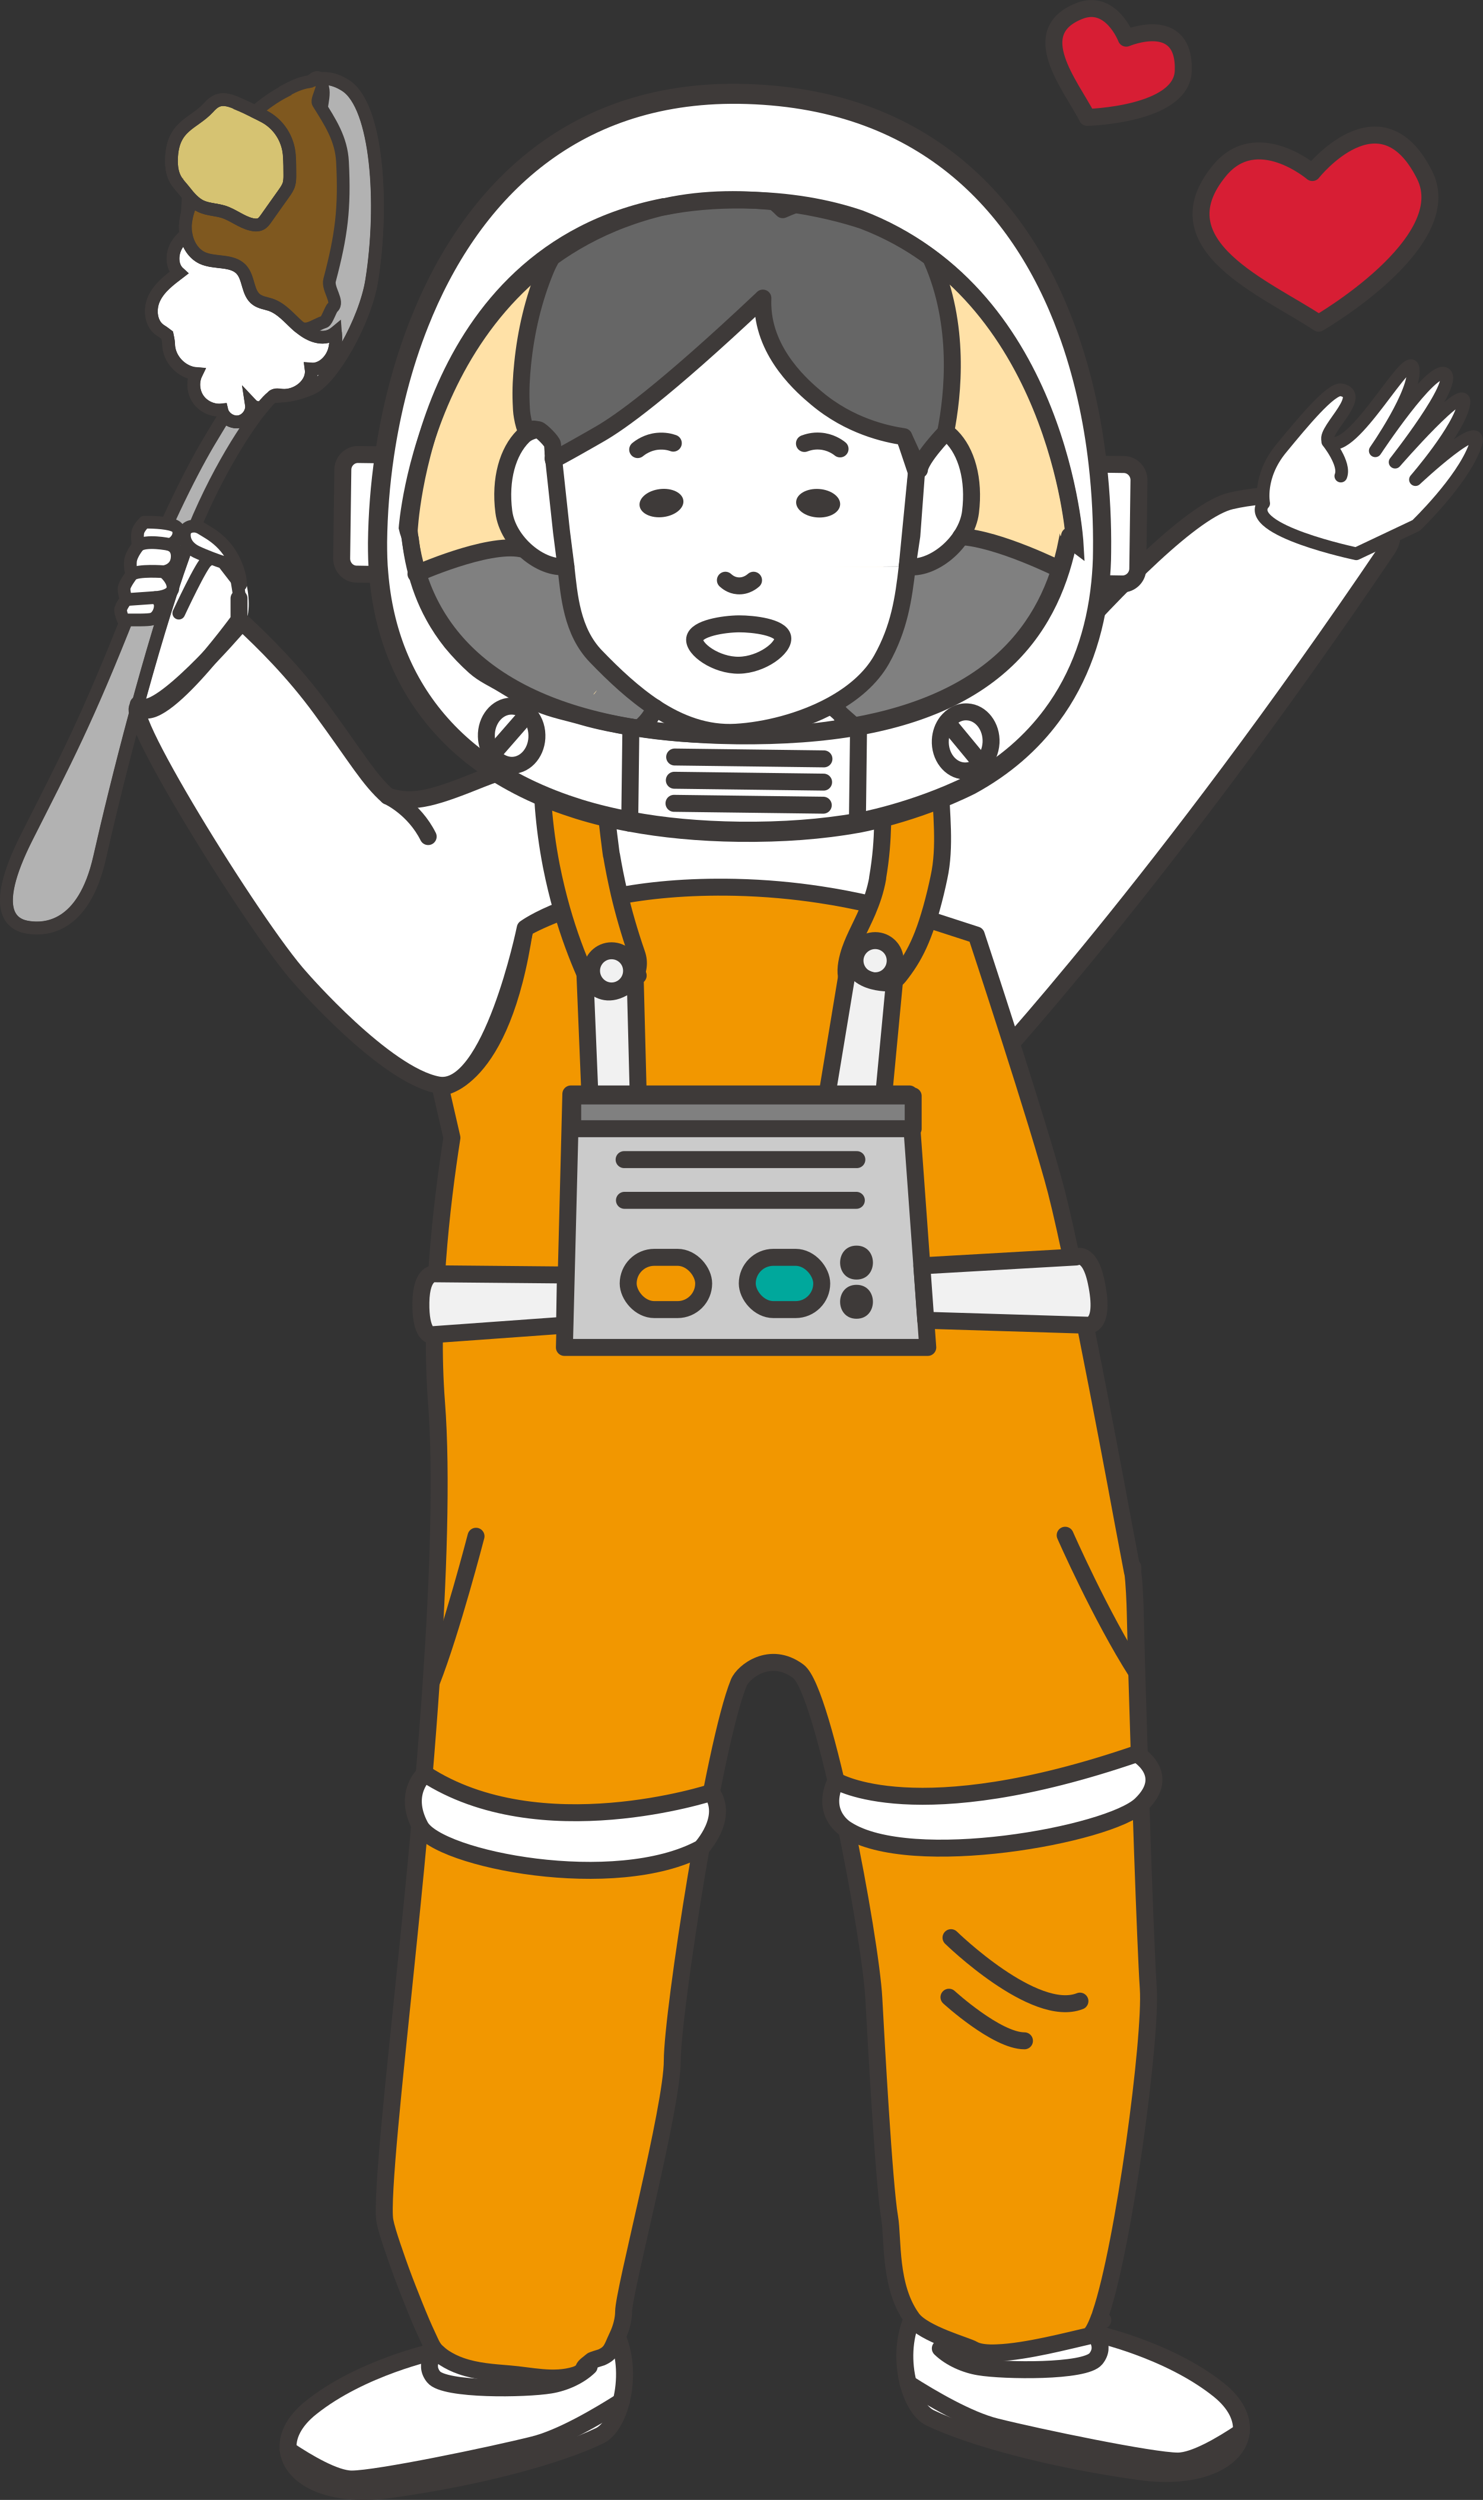 <?xml version="1.0" encoding="UTF-8"?><svg id="Layer_2" xmlns="http://www.w3.org/2000/svg" viewBox="0 0 87.42 147.35"><rect x="0" y="0" width="87.42" height="147.35" fill="#333333" stroke="none"/><defs><style>.cls-1{fill:#f1f1f1;}.cls-1,.cls-2,.cls-3,.cls-4,.cls-5,.cls-6,.cls-7,.cls-8,.cls-9,.cls-10,.cls-11,.cls-12,.cls-13,.cls-14,.cls-15,.cls-16{stroke:#3e3a39;}.cls-1,.cls-4,.cls-6,.cls-7,.cls-8,.cls-10,.cls-11,.cls-12,.cls-15,.cls-16{stroke-linecap:round;stroke-linejoin:round;}.cls-17,.cls-5,.cls-7,.cls-8,.cls-13{fill:#fff;}.cls-2{fill:#d6c372;}.cls-2,.cls-3,.cls-5,.cls-9,.cls-13,.cls-14{stroke-miterlimit:10;}.cls-2,.cls-3,.cls-8,.cls-9,.cls-13,.cls-14{stroke-width:.75px;}.cls-3,.cls-11{fill:none;}.cls-18{fill:#3e3a39;}.cls-4{fill:#666;}.cls-19,.cls-6{fill:gray;}.cls-20{fill:#ffe1a7;}.cls-9{fill:#b2b2b2;}.cls-10{fill:#f29700;}.cls-12{fill:#cbcbcb;}.cls-14{fill:#7f581f;}.cls-15{fill:#d71e34;}.cls-16{fill:#00a89c;}</style></defs><g id="Layer_7"><path class="cls-7" d="m53.78,136.65c-.53,1.17-.55,2.64-.24,3.83.25.97.71,1.75,1.28,2.03,2.34,1.12,6.93,2.41,12.35,3.17,3.62.5,5.83-.74,6-2.33.09-.8-.33-1.69-1.33-2.49-2.98-2.38-7.3-3.32-7.4-3.34h0"/><path class="cls-11" d="m55.43,138.42h0c.6.58,1.49.96,2.29,1.09,1.44.24,6.24.32,6.88-.48.63-.78-.13-1.49-.16-1.52"/><path class="cls-11" d="m53.53,140.48c1.36.87,3.56,2.16,5.18,2.56,2.52.63,9.21,2.02,10.72,2.02.98,0,2.59-.95,3.74-1.72"/><path class="cls-7" d="m25.72,138.58h0c-.09.02-4.42.95-7.4,3.34-1,.8-1.42,1.69-1.33,2.49.18,1.6,2.39,2.83,6,2.33,5.42-.75,10.01-2.04,12.35-3.17.57-.27,1.03-1.05,1.28-2.03.3-1.19.28-2.65-.24-3.83"/><path class="cls-11" d="m25.72,138.58s-.79.74-.16,1.52c.64.8,5.44.72,6.88.48.8-.13,1.69-.51,2.29-1.09h0"/><path class="cls-11" d="m16.99,144.4c1.15.77,2.77,1.72,3.74,1.72,1.51,0,8.2-1.39,10.72-2.02,1.62-.4,3.81-1.69,5.18-2.56"/><path class="cls-11" d="m65.01,136.76c-.07-.06-.13-.12-.2-.18"/><path class="cls-7" d="m58.1,63.2s10.43-11.21,23.67-30.81c1.74-2.58-4.79-3.88-9.19-2.87-4.4,1-17.59,17.77-17.59,17.77l-7.93,7.71,11.03,8.2Z"/><path class="cls-20" d="m55.99,41.35c2.15-.87,3.67-1.95,4.75-3.02,1.84-1.83,2.38-3.62,2.53-4.27,0,0,0-.02,0-.02.02-.1.04-.23.04-.23-.04-10.91-4.48-21.47-19.12-21.66-14.29-.18-19.82,8.1-19.96,19.23,0,0,.29,2.43.29,2.45,0,0,0,.02,0,.03.06.39.54,2.71,3.22,4.94,1.06.88,2.47,1.76,4.34,2.49,1.76.69,3.94,1.26,6.62,1.6,1.53.19,3.21.31,5.09.33,1.37.02,2.65-.02,3.83-.11,3.51-.25,6.24-.91,8.36-1.77"/><path class="cls-19" d="m62.29,33.6c-2.35-1.17-5.52-2.24-8.13-1.4-2.4.77-4.15,3.45-5.71,5.27-1.89,2.21-.58,5.32,2.3,5.55,1.96.15,3.92.16,5.87-.14,1.74-.27,2.7-2.45,2.27-4-.51-1.85-2.26-2.54-4-2.27-.84.13-2.87,0-4.14-.1l2.3,5.55c1-1.16,2.12-2.27,3.07-3.48.52-.47.53-.52.04-.13.39-.01.78.04,1.16.16.59.13,1.16.33,1.7.6,3.73,1.86,7.03-3.74,3.28-5.61h0Z"/><path class="cls-19" d="m28.5,39.35c.76-.37,1.61-.59,2.46-.5.4.04,1.12.5.76.11l-.84-1.43c-.19-.87-.04-1.6.46-2.2-.12.12-.24.24-.36.36-.26.22-.51.47-.74.73-.95,1.07-1.55,2.38-1.19,3.85.73,3.01,4.36,3.26,6.83,3.92,4.04,1.09,5.77-5.18,1.73-6.27-.76-.2-1.48-.49-2.24-.66-.37-.04-.74-.1-1.1-.18-1.05-.36-.7.12,1.06,1.46v1.73c-.11.67-.75.99.06.21.45-.44.87-.83,1.22-1.37.9-1.37.96-3.06-.04-4.4-2.54-3.43-8.1-2.52-11.35-.95-3.77,1.82-.47,7.42,3.28,5.61h0Z"/><path class="cls-7" d="m36.98,43.54c-1.62,1.05,5.45,1.4,6.68,2.02,1.23.62,6.67-2.79,6.67-2.79l-1.35-1.19-10.37.11s-.16.89-1.64,1.85Z"/><polyline class="cls-7" points="53.48 33.38 54.02 27.85 53.31 25.74 44.92 17.65 32.54 27.09 33.36 33.57"/><path class="cls-17" d="m9.02,33.69c-.03-.3-.05-.34-.04-.14-.01.21,0,.16.03-.14-.05.09-.06.26-.09.35-.03.08-.05.16-.08.23.11-.26.12-.29.04-.1-.06.11-.11.23-.16.34-.32.65-.61,1.3-.88,1.97-.45,1.12-.8,2.28-1.04,3.47-.15.75.05,1.49.67,1.97s1.41.51,2.08.15c.74-.4,1.55-.76,2.14-1.38.53-.55,1-1.17,1.49-1.76.65-.77,1.31-1.5,1.45-2.54.13-.96-.14-1.95-.4-2.87s-1.34-1.62-2.31-1.31-1.6,1.3-1.31,2.31c.09.33.19.66.26,1,.02.08.03.17.05.25.03.21.03.17-.01-.12,0,.08.01.16.02.25,0,.21,0,.16.04-.15-.06.2-.03.15.07-.14-.04.06-.07.12-.12.18l.16-.21c-.05.07-.1.13-.16.2-.21.26-.43.52-.64.77-.41.49-.8,1.01-1.24,1.47-.05.06-.11.11-.17.16.22-.17.25-.19.08-.08-.14.07-.28.16-.43.24-.29.16-.58.32-.87.47l2.75,2.12c.13-.63.29-1.26.48-1.88.1-.33.21-.66.33-.98.04-.12.09-.24.14-.36.04-.11.2-.66.06-.15.17-.6.56-1.16.81-1.73.16-.37.33-.75.41-1.15.13-.62.1-1.09.01-1.72-.06-.43-.51-.91-.86-1.12-.4-.24-.99-.33-1.44-.19s-.89.43-1.12.86c-.25.48-.26.92-.19,1.44h0Z"/><path class="cls-17" d="m22.33,33.83l-1.23-.02c-.49,0-.88-.41-.87-.91l.06-5.19c0-.5.41-.9.9-.89l1.49.02"/><path class="cls-17" d="m64.91,34.47h0l1.25.02c.49,0,.89-.39.9-.89l.06-5.19c0-.5-.38-.91-.87-.91l-1.49-.02"/><path class="cls-10" d="m66.77,92.65c.05-.37-.06-.43,0,0,.09.59.14,1.87.15,2.35.02.87.05,2.11.09,3.58.18,6.12.51,16.12.68,18.63.19,2.9-1.43,15.11-2.81,19.17-.02.07-.04.14-.07.2-.24.66-.47,1.07-.68,1.12-1.07.24-3.63.92-5.35.98-.61.03-1.12-.03-1.41-.2-.36-.22-2.91-.9-3.59-1.81-1.39-1.89-1.12-4.7-1.34-5.98-.33-1.89-.8-10.48-.93-12.91-.19-3.52-2.91-18.12-4.45-19.27-1.66-1.24-3.24.02-3.51.67-1.48,3.64-3.92,19.48-3.92,22.27s-2.87,13.58-2.87,14.81c0,.38-.11.93-.38,1.48-.31.65-.32.94-.93,1.21-.08.03-.53.15-.59.21-.16.16-.39.27-.46.46-.08.2-.31.31-.5.37-1.27.39-2.61.03-3.89-.07-.95-.08-1.92-.14-2.83-.46-.35-.12-.68-.28-.99-.48-.17-.11-.33-.25-.48-.39-.24-.24-.35-.56-.49-.85-.13-.27-.25-.55-.37-.82-.29-.68-.56-1.36-.83-2.05s-.53-1.4-.77-2.11c-.18-.52-.36-1.04-.5-1.58-.02-.09-.04-.18-.06-.27-.23-1.22.61-8.89,1.11-13.8.26-2.62,1.09-10.15,1.62-17.98.41-6.02.64-12.22.31-16.48-.42-5.46.28-11.58.91-15.59l-.68-2.96s3.61-.15,4.97-9.38c0,0,9.11-5.34,22.33-1l4.29,1.39s3.7,11.2,4.71,15.09c1.23,4.77,3.94,19.51,3.94,19.51l.56,2.96Z"/><g id="color_spoon"><path class="cls-9" d="m19.7,20.67c-.18.6-.73,1.14-1.36,1.09.12.89-.86,1.64-1.75,1.54-.16-.02-.33-.05-.47.03-.04.03-.08.06-.11.1.05-.03.08-.05.11-.05.4-.05,1.14.02,2.29-.51,1.15-.53,3.12-3.92,3.5-6.35.71-4.47.33-10.27-1.54-11.47-.79-.51-1.51-.52-2.16-.21h0s0,0,0,0c.17-.02.34-.02.5.02.71.16.09,1.59.25,1.85.72,1.14,1.1,2.51,1.17,3.86.14,2.74-.23,3.41-.93,6.05-.14.52-.59,2.43-.99,2.76l.18.38c.03.36,1.41.56,1.31.91Z"/><path class="cls-9" d="m14.82,23.85c.07.45-.28.93-.72,1.01-.32.06-.66-.09-.86-.34-.25.42-.57.93-.96,1.59-1.14,1.94-2.75,5.2-4.57,9.81-2.6,6.61-3.86,8.94-6.13,13.44-2.27,4.5-.77,5.19.13,5.31.9.13,3.22.1,4.17-4.14.96-4.25,3-12.37,4.97-17.86,1.5-4.17,3.54-7.34,4.61-8.64-.22.05-.47,0-.63-.17Z"/><path class="cls-2" d="m14.02,6.11c-.38-.17-.82-.33-1.21-.17-.22.09-.39.26-.54.43-.89.95-2.09,1.03-2.16,2.97-.04,1.17.41,1.46.76,1.91.15.19.3.38.47.54h0c.15.15.32.28.51.37.41.19.88.19,1.31.32.58.18,1.07.61,1.67.75.18.04.39.06.55-.03.13-.07.23-.2.31-.32.35-.5.7-.99,1.05-1.48.12-.17.25-.35.3-.55.04-.16.05-.33.05-.49,0-.4,0-.8-.03-1.21-.07-.97-.63-1.84-1.49-2.29-.17-.09-.35-.18-.52-.26-.34-.17-.68-.33-1.02-.47Z"/><path class="cls-13" d="m10.97,13.82c-.21.17-.4.38-.55.62-.3.51-.32,1.24.12,1.64-.56.42-1.15.87-1.45,1.51-.3.64-.21,1.52.39,1.89.13.08.38.27.38.27,0,0,.07.33.08.51,0,.88.75,1.69,1.63,1.76-.23.48-.18,1.08.12,1.51.3.43.85.69,1.38.63.03.13.08.25.17.35.2.25.54.4.86.34.45-.08.79-.55.72-1.01.16.17.41.22.63.17.25-.3.44-.5.56-.59,0,0,0,0,0,0,.03-.04.07-.07.11-.1.14-.08.31-.05.47-.03.89.1,1.87-.65,1.75-1.54.63.05,1.18-.49,1.36-1.09.1-.35.11-.71.08-1.07h0c-.12.1-.25.18-.4.23-.64.21-1.33-.17-1.83-.63-.5-.45-.96-1-1.59-1.23-.28-.1-.59-.13-.83-.3-.54-.39-.44-1.27-.89-1.77-.55-.61-1.57-.35-2.31-.69-.53-.25-.86-.8-.96-1.39h0Z"/><path class="cls-14" d="m16.81,5.37c-.64.33-1.23.75-1.77,1.22h0c.18.09.35.18.52.27.86.45,1.42,1.32,1.49,2.29.03.4.03.81.03,1.21,0,.17,0,.33-.05.49-.06.2-.18.38-.3.55-.35.49-.7.99-1.05,1.48-.09.12-.18.25-.31.32-.17.09-.37.08-.55.03-.6-.14-1.08-.57-1.67-.75-.43-.13-.9-.13-1.31-.32-.19-.09-.35-.22-.51-.36-.22.48-.38.98-.41,1.5,0,.17,0,.35.04.52.1.59.43,1.14.96,1.39.74.34,1.76.08,2.31.69.45.5.34,1.38.89,1.77.24.17.55.21.83.3.64.22,1.09.78,1.59,1.23.5.45.94-.02,1.58-.23.15-.05.37-.75.49-.85.39-.33-.32-1.09-.18-1.61.7-2.65.9-4.23.76-6.97-.07-1.35-.71-2.32-1.43-3.47-.16-.26.67-1.34-.04-1.5-.16-.04-.34.23-.51.25-.59.07-1.17.41-1.4.53Z"/></g><g id="path_spoon"><path class="cls-3" d="m16.02,23.42s.08-.05.11-.05c.4-.05,1.14.02,2.29-.51,1.15-.53,3.12-3.92,3.5-6.35.71-4.47.33-10.27-1.54-11.47-.79-.51-1.51-.52-2.16-.21h0"/><path class="cls-3" d="m15.45,24.02c.25-.3.44-.5.56-.59"/><path class="cls-3" d="m13.23,24.51c-.25.42-.57.93-.96,1.59-1.14,1.94-2.75,5.2-4.57,9.81-2.6,6.61-3.86,8.94-6.13,13.44-2.27,4.5-.77,5.19.13,5.31.9.13,3.22.1,4.17-4.14.96-4.25,3-12.37,4.97-17.86"/><path class="cls-3" d="m11.34,11.79c-.22.48-.38.98-.41,1.5,0,.17,0,.35.04.52.1.59.43,1.14.96,1.39.74.34,1.76.08,2.31.69.45.5.34,1.38.89,1.77.24.17.55.21.83.3.64.22,1.09.78,1.59,1.23.5.45,1.19.84,1.83.63.15-.05.29-.13.4-.23"/><path class="cls-3" d="m15.45,24.02c-.22.05-.47,0-.63-.17.07.45-.28.93-.72,1.01-.32.06-.66-.09-.86-.34-.08-.1-.14-.22-.17-.35-.53.05-1.08-.2-1.38-.63-.31-.44-.35-1.04-.12-1.51-.88-.07-1.63-.88-1.63-1.76,0-.17-.08-.51-.08-.51,0,0-.24-.19-.38-.27-.6-.37-.69-1.26-.39-1.89.3-.64.89-1.08,1.45-1.51-.44-.4-.43-1.13-.12-1.64.14-.24.33-.44.55-.62"/><path class="cls-3" d="m19.78,19.6c.03.36.02.72-.08,1.07-.18.6-.73,1.14-1.36,1.09.12.89-.86,1.64-1.75,1.54-.16-.02-.33-.05-.47.03-.04.03-.08.06-.11.1,0,0,0,0,0,0"/><path class="cls-3" d="m15.04,6.58c-.34-.17-.68-.33-1.02-.47-.38-.17-.82-.33-1.21-.17-.22.09-.39.26-.54.43-.89.95-2.09,1.03-2.16,2.97-.04,1.17.41,1.46.76,1.91.15.19.3.38.47.54h0c.15.15.32.28.51.37.41.19.88.19,1.31.32.58.18,1.07.61,1.67.75.18.04.39.06.55-.03.13-.07.23-.2.31-.32.35-.5.7-.99,1.05-1.48.12-.17.25-.35.3-.55.04-.16.05-.33.05-.49,0-.4,0-.8-.03-1.21-.07-.97-.63-1.84-1.49-2.29-.17-.09-.35-.18-.52-.26Z"/></g><path class="cls-11" d="m32.64,27.09c-.01-.6,0-1.17.02-1.7"/><path class="cls-7" d="m33.36,33.4c.19,1.71.34,3.81,1.77,5.29,1.07,1.11,2.23,2.2,3.49,3.03,1.44.94,3.02,1.54,4.76,1.44,1.72-.1,3.86-.62,5.64-1.59,1.25-.68,2.32-1.58,2.95-2.7,1.04-1.86,1.29-3.55,1.51-5.47"/><path class="cls-7" d="m54.02,27.92l-.27,3.66-.27,1.81c1.45.25,3.5-1.37,3.73-3.21.24-1.94-.24-3.56-1.13-4.45-.1-.1-.21-.18-.33-.23-.31-.15-.67-.2-1.03-.18"/><path class="cls-7" d="m32.52,25.33c-.43-.05-.9-.05-1.28.12-.15.06-.29.15-.41.27-.89.89-1.38,2.51-1.13,4.45.23,1.81,2.21,3.41,3.66,3.22l-.26-2.04-.46-4.26"/><path class="cls-7" d="m31.93,44.72c-1.57.45-2.89.92-3.95,1.35-2.65,1.06-3.72,1.3-5.12.86-1.12-.99-1.8-2.22-3.93-5.13-1.63-2.23-3.37-3.94-4.67-5.15-.64.75-4.78,5.5-5.92,5.01-1.86-.8,6.68,13.03,9.38,15.99,0,0,4.97,5.73,8.1,6.3s5.14-9.24,5.14-9.24c0,0,.69-.51,2.16-1.08l-1.19-8.91"/><path class="cls-11" d="m35.28,43.9c.29-.06.6-.12.9-.17,1.49-.64,1.99-1.1,2.44-2.02"/><path class="cls-7" d="m53.79,53.96c-1.5-.45-3.34-.91-5.47-1.23-1.52-.23-3.19-.39-4.99-.43-2.86-.06-5.21.18-7.07.55l-1.25-8.75.93-.17s4.51,1.7,7.39,1.82c2.88.12,6.48-3.16,6.48-3.16"/><path class="cls-10" d="m49.3,41.75c.32.46.63.84.63.84"/><path class="cls-10" d="m36.04,50.4s-.14-.88-.76-6.5c0-.02,0-.04,0-.06l-3.34.74s0,.08,0,.13c-.03,1.75.09,3.91.56,6.33.18.91.39,1.77.62,2.58.41,1.44.89,2.71,1.37,3.8.28.63.92,1.02,1.61.98,1.08-.07,1.8-1.15,1.44-2.17-.45-1.3-.79-2.5-1.04-3.57-.19-.83-.34-1.59-.45-2.25Z"/><path class="cls-10" d="m51.74,51.75c-.13.75-.36,1.39-.61,1.98-.41.95-.89,1.75-1.12,2.6-.34,1.24-.11,2.07,1.18,2.08h.04c.53,0,1.44-.46,1.77-.87.86-1.09,1.49-2.21,2.15-4.93.07-.28.13-.57.2-.89.4-1.81.12-3.87.09-5.41,0-.11,0-.22,0-.33-1.06-.13-2.13-.26-3.2-.38-.03.17-.05.33-.07.49-.23,1.85,0,3.11-.44,5.67Z"/><path class="cls-1" d="m36.05,56.04c-.65,0-1.18.53-1.18,1.18s.53,1.19,1.18,1.19,1.18-.53,1.18-1.19-.53-1.18-1.18-1.18Z"/><path class="cls-1" d="m51.59,55.44c-.65,0-1.19.53-1.19,1.18s.53,1.19,1.19,1.19,1.18-.53,1.18-1.19-.53-1.18-1.18-1.18Z"/><path class="cls-11" d="m25.24,49.31c-.83-1.66-2.3-2.35-2.39-2.39,0,0,0,0,0,0"/><path class="cls-8" d="m14.1,35.05c-.08-.56-.18-1.13-.28-1.69"/><path class="cls-8" d="m8.96,36.49c.29-.08.49-.45.49-.78s-.29-.49-.29-.49c0,0,.95-.04,1.03-.53.08-.49-.53-.99-.53-.99,0,0,.7-.08.78-.78.08-.7-.45-.82-.45-.82.33-.08.7-.53.49-.95-.15-.3-1.14-.36-1.66-.37-.19,0-.31,0-.31,0,0,0-.29.29-.37.53-.08.25,0,.87,0,.87,0,0-.41.49-.45.9-.04.41.08.78.08.78,0,0-.41.54-.45.78-.04.25.12.7.12.7,0,0-.33.41-.33.62s.16.58.16.58c0,0,.09,0,.22,0,.4,0,1.25.02,1.47-.05Z"/><line class="cls-8" x1="9.16" y1="35.22" x2="7.44" y2="35.34"/><path class="cls-8" d="m9.66,33.7s-1.52-.12-1.89.16"/><path class="cls-8" d="m9.98,32.09s-1.4-.29-1.85.08"/><path class="cls-8" d="m14.17,34.48h0c0-.18,0-.38-.07-.62-.5-1.84-1.7-2.38-2.24-2.72-.16-.1-.35-.15-.53-.12-.04,0-.07.01-.11.02-.16.05-.32.16-.35.4-.04.42.18.82.69,1.08.56.27,1.35.55,1.55.61.03,0,.05.02.05.02l1.02,1.32Z"/><path class="cls-11" d="m25.44,99.12c1.18-3.01,2.62-8.57,2.62-8.57"/><path class="cls-11" d="m62.79,90.49s2.07,4.72,4.21,8.08"/><path class="cls-11" d="m56.06,114.21s4.91,4.8,7.6,3.74"/><path class="cls-11" d="m55.94,117.72s2.81,2.57,4.45,2.57"/><g id="face"><ellipse class="cls-18" cx="38.99" cy="29.65" rx="1.3" ry=".83" transform="translate(-3.23 4.82) rotate(-6.79)"/><ellipse class="cls-18" cx="48.23" cy="29.66" rx=".84" ry="1.3" transform="translate(15.34 75.75) rotate(-86.08)"/><path class="cls-11" d="m42.76,34.2c.08.07.33.3.73.33.52.04.87-.28.93-.33"/><path class="cls-11" d="m47.42,26.14c.19-.07.51-.17.92-.14.6.04,1.02.33,1.18.46"/><path class="cls-11" d="m39.69,26.12c-.19-.07-.52-.15-.93-.11-.6.06-1.01.36-1.17.49"/><path class="cls-11" d="m46.14,37.57c.11.61-1.23,1.62-2.58,1.64-1.34.02-2.7-.95-2.61-1.56.1-.62,1.69-.87,2.61-.88.87,0,2.46.19,2.58.8Z"/></g><path class="cls-11" d="m8.15,41.52c.93,1.92,5.94-4.98,5.94-4.98v-1.27"/><path class="cls-8" d="m12.21,33.06c-.29.11-1.67,3.08-1.67,3.08"/><path class="cls-4" d="m54.2,27.69c.05-.66,1.54-2.2,1.54-2.2.45-2.26.86-6.36-.81-10.15-2.09-4.77-5.42-4.44-8.79-2.98-4.29-4.39-12.21-.71-13.97,3.53-.73,1.76-1.17,3.66-1.36,5.55-.08.76-.12,1.52-.09,2.29.01.28.02.56.07.83.03.18.07.36.12.53.03.08.06.19.12.26.08.09.14.05.23,0,.07-.04.15-.06.22-.06.11.02.26.04.26.04.16.03.82.7.83.86.01.14.02.28.03.42,0,.08,0,.17.01.25,0,.05-.02.18,0,.23.03.05,2.49-1.36,2.78-1.53,1.12-.65,3.64-2.39,9.5-7.91,0,0,.03-.03.08-.08,0,.14-.01.3,0,.46.09,2.86,2.42,4.82,3.16,5.44,1.95,1.64,4.07,2.11,5.15,2.27.03.06.05.12.05.12l.84,1.83"/><polygon class="cls-12" points="54.69 79.42 33.27 79.42 33.65 64.48 53.61 64.48 54.69 79.42"/><line class="cls-11" x1="36.79" y1="68.35" x2="50.51" y2="68.35"/><line class="cls-11" x1="36.81" y1="70.75" x2="50.48" y2="70.75"/><rect class="cls-10" x="37.03" y="74.11" width="4.45" height="3.08" rx="1.54" ry="1.54"/><rect class="cls-16" x="44.05" y="74.11" width="4.39" height="3.08" rx="1.54" ry="1.54"/><path class="cls-18" d="m50.49,75.42c1.29,0,1.29-2,0-2s-1.29,2,0,2h0Z"/><path class="cls-18" d="m50.49,77.73c1.29,0,1.29-2,0-2s-1.29,2,0,2h0Z"/><path class="cls-1" d="m37.44,57.5l.18,6.98h-2.85l-.29-7.06s1.01,2.31,3.14.08"/><path class="cls-1" d="m50.11,56.32l-1.35,8.16h3.34l.62-6.55s-2.49.24-2.6-1.61Z"/><path class="cls-1" d="m33.33,75.15l-7.69-.07s-.8-.14-.83,1.69.55,1.91.55,1.91l7.92-.57.05-2.97Z"/><path class="cls-1" d="m54.57,77.82l9.5.29s1.13.22.55-2.54c-.4-1.91-1.19-1.48-1.19-1.48l-9.09.52.23,3.21Z"/><path class="cls-5" d="m64.67,27.34c-.3-2.65-.89-5.34-1.82-7.87-2.77-7.51-8.6-13.71-19.3-13.85-9.94-.12-15.82,5.98-18.78,13.46-.99,2.49-1.65,5.12-2.04,7.74-.26,1.74-.39,3.46-.41,5.13,0,.63.01,1.25.07,1.86.27,3.32,1.43,6.36,3.62,8.83,1.14,1.29,2.56,2.42,4.28,3.35.94.51,1.98.97,3.1,1.36.26.09.52.17.79.26.94.29,1.94.53,3,.73,1.92.36,4.05.56,6.4.59,2.58.03,4.89-.15,6.95-.51,0,0,3.28-.57,6.67-2.24,2.01-1.09,3.58-2.48,4.77-4.08,1.66-2.23,2.57-4.88,2.86-7.76.06-.61.1-1.23.1-1.86.02-1.66-.06-3.39-.26-5.14Zm-25.48-15.16c4.78-1.06,9.74.17,11.7.83,11.63,4.45,12.48,19.01,12.48,19.01l-.04-.03c.01.14,0-.38-.18-.38-.02,0-.24.33-.26.33-1.06,5.3-4.57,9.42-12.58,10.85-2.07.37-4.21.59-6.95.56-2.32-.03-4.21-.16-6.04-.47-.99-.17-2.01-.36-2.97-.64-.85-.25-1.78-.42-2.6-.78-.73-.32-1.37-.66-2.04-1.08-.61-.38-1.19-.61-1.73-1.09-.49-.44-.95-.92-1.37-1.43-.39-.49-.74-1.01-1.04-1.56-.5-.9-.86-1.88-1.1-2.88-.13-.54-.22-1.09-.28-1.64,0-.02-.19-.6-.19-.62,0,0,1.07-15.67,15.18-18.98"/><path class="cls-11" d="m63.05,31.58c-1,5.44-4.28,9.81-12.44,11.27-2.07.37-4.46.55-7.2.52-2.32-.03-4.38-.21-6.22-.52-9.13-1.55-12.5-6.33-13.06-11.46"/><line class="cls-11" x1="37.12" y1="48.52" x2="37.19" y2="42.85"/><path class="cls-11" d="m50.61,42.85l-.07,5.75h0s3.29-.57,6.7-2.26c2.02-1.1,3.6-2.5,4.79-4.11,1.67-2.25,2.58-4.93,2.87-7.83.06-.61.1-1.24.1-1.87.02-1.68-.06-3.42-.26-5.18-.3-2.68-.89-5.38-1.83-7.94-2.78-7.58-8.64-13.83-19.39-13.97-9.98-.12-15.89,6.03-18.87,13.58-.99,2.51-1.66,5.17-2.05,7.81-.26,1.75-.39,3.5-.41,5.17,0,.63.01,1.26.07,1.87.28,3.35,1.44,6.42,3.64,8.91,1.14,1.3,2.57,2.44,4.3,3.38.95.52,1.99.98,3.12,1.37.26.09.52.17.79.26.94.29,1.95.54,3.01.73,1.93.36,4.07.57,6.43.6,2.59.03,4.91-.15,6.98-.52"/><path class="cls-11" d="m63.31,31.63s-1-14.3-12.62-18.75c-1.95-.66-4.21-1.06-6.83-1.09-1.72-.02-3.3.12-4.73.41"/><path class="cls-11" d="m24.12,31.32s.71-16.33,15-19.14"/><path class="cls-11" d="m22.26,33.86l-1.24-.02c-.49,0-.88-.42-.88-.92l.07-5.23c0-.5.41-.91.9-.9l1.5.02"/><path class="cls-11" d="m64.91,34.4h0l1.26.02c.49,0,.89-.4.9-.89l.07-5.23c0-.5-.39-.91-.88-.92l-1.5-.02"/><line class="cls-11" x1="39.77" y1="44.62" x2="48.57" y2="44.73"/><line class="cls-11" x1="39.75" y1="45.99" x2="48.55" y2="46.1"/><line class="cls-11" x1="39.73" y1="47.35" x2="48.53" y2="47.46"/><path class="cls-11" d="m31.13,42.05c.31.31.51.76.52,1.27.03.96-.62,1.77-1.44,1.79-.47.01-.91-.23-1.19-.63-.21-.29-.34-.66-.35-1.07-.03-.96.62-1.77,1.45-1.79.39-.01.75.15,1.02.43Z"/><line class="cls-11" x1="31.13" y1="42.05" x2="29.01" y2="44.48"/><path class="cls-11" d="m57.87,45.04c.31-.3.52-.75.55-1.26.05-.96-.58-1.78-1.4-1.82-.47-.03-.91.21-1.21.6-.22.28-.36.66-.38,1.06-.05.96.58,1.78,1.4,1.82.39.02.75-.13,1.03-.41Z"/><line class="cls-11" x1="57.87" y1="45.04" x2="55.82" y2="42.56"/><rect class="cls-6" x="33.76" y="64.6" width="20.07" height="1.93"/><path class="cls-8" d="m74.49,29.67s-.33-1.58,1.03-3.23c1.25-1.52,2.95-3.58,3.55-3.46,1.57.31-1.4,2.62-.71,3.07,1.37.88,4.75-5.68,4.94-4.31s-2.23,4.83-2.23,4.83c0,0,3.33-5.04,4.11-4.54s-2.94,5.21-2.94,5.21c0,0,4.28-4.93,4.05-3.46s-2.85,4.49-2.85,4.49c0,0,4.26-4,3.5-1.95-.75,2.05-3.46,4.65-3.46,4.65l-3.53,1.67s-6.62-1.38-5.48-2.96Z"/><path class="cls-8" d="m78.27,26.03s1.06,1.31.77,2.03"/><path class="cls-7" d="m49.28,104.96s4.68,2.89,17.73-1.59c0,0,2.11,1.21.24,3s-13.59,3.9-17.35,1.46c0,0-1.57-.89-.63-2.86Z"/><path class="cls-7" d="m41.94,105.65s-10.12,3.32-16.9-1.1c0,0-1.32,1.12-.27,3.09,1.05,1.97,11.55,4.01,16.56,1.29,0,0,1.68-1.8.61-3.28Z"/><path class="cls-11" d="m24.52,33.83s4.19-1.88,6.2-1.48"/><path class="cls-11" d="m62.49,33.57s-3.61-1.81-5.85-1.94"/><path class="cls-15" d="m77.73,19.05c-3.09-2.06-9.5-4.59-5.83-9.01,2.2-2.65,5.46.13,5.46.13,0,0,4.01-5.07,6.62.15,1.99,3.97-6.25,8.73-6.25,8.73Z"/><path class="cls-15" d="m64.09,6.91c-1.01-1.93-3.6-5.02-.47-6.26,1.87-.75,2.77,1.6,2.77,1.6,0,0,3.48-1.48,3.36,1.93-.09,2.6-5.66,2.74-5.66,2.74Z"/></g></svg>